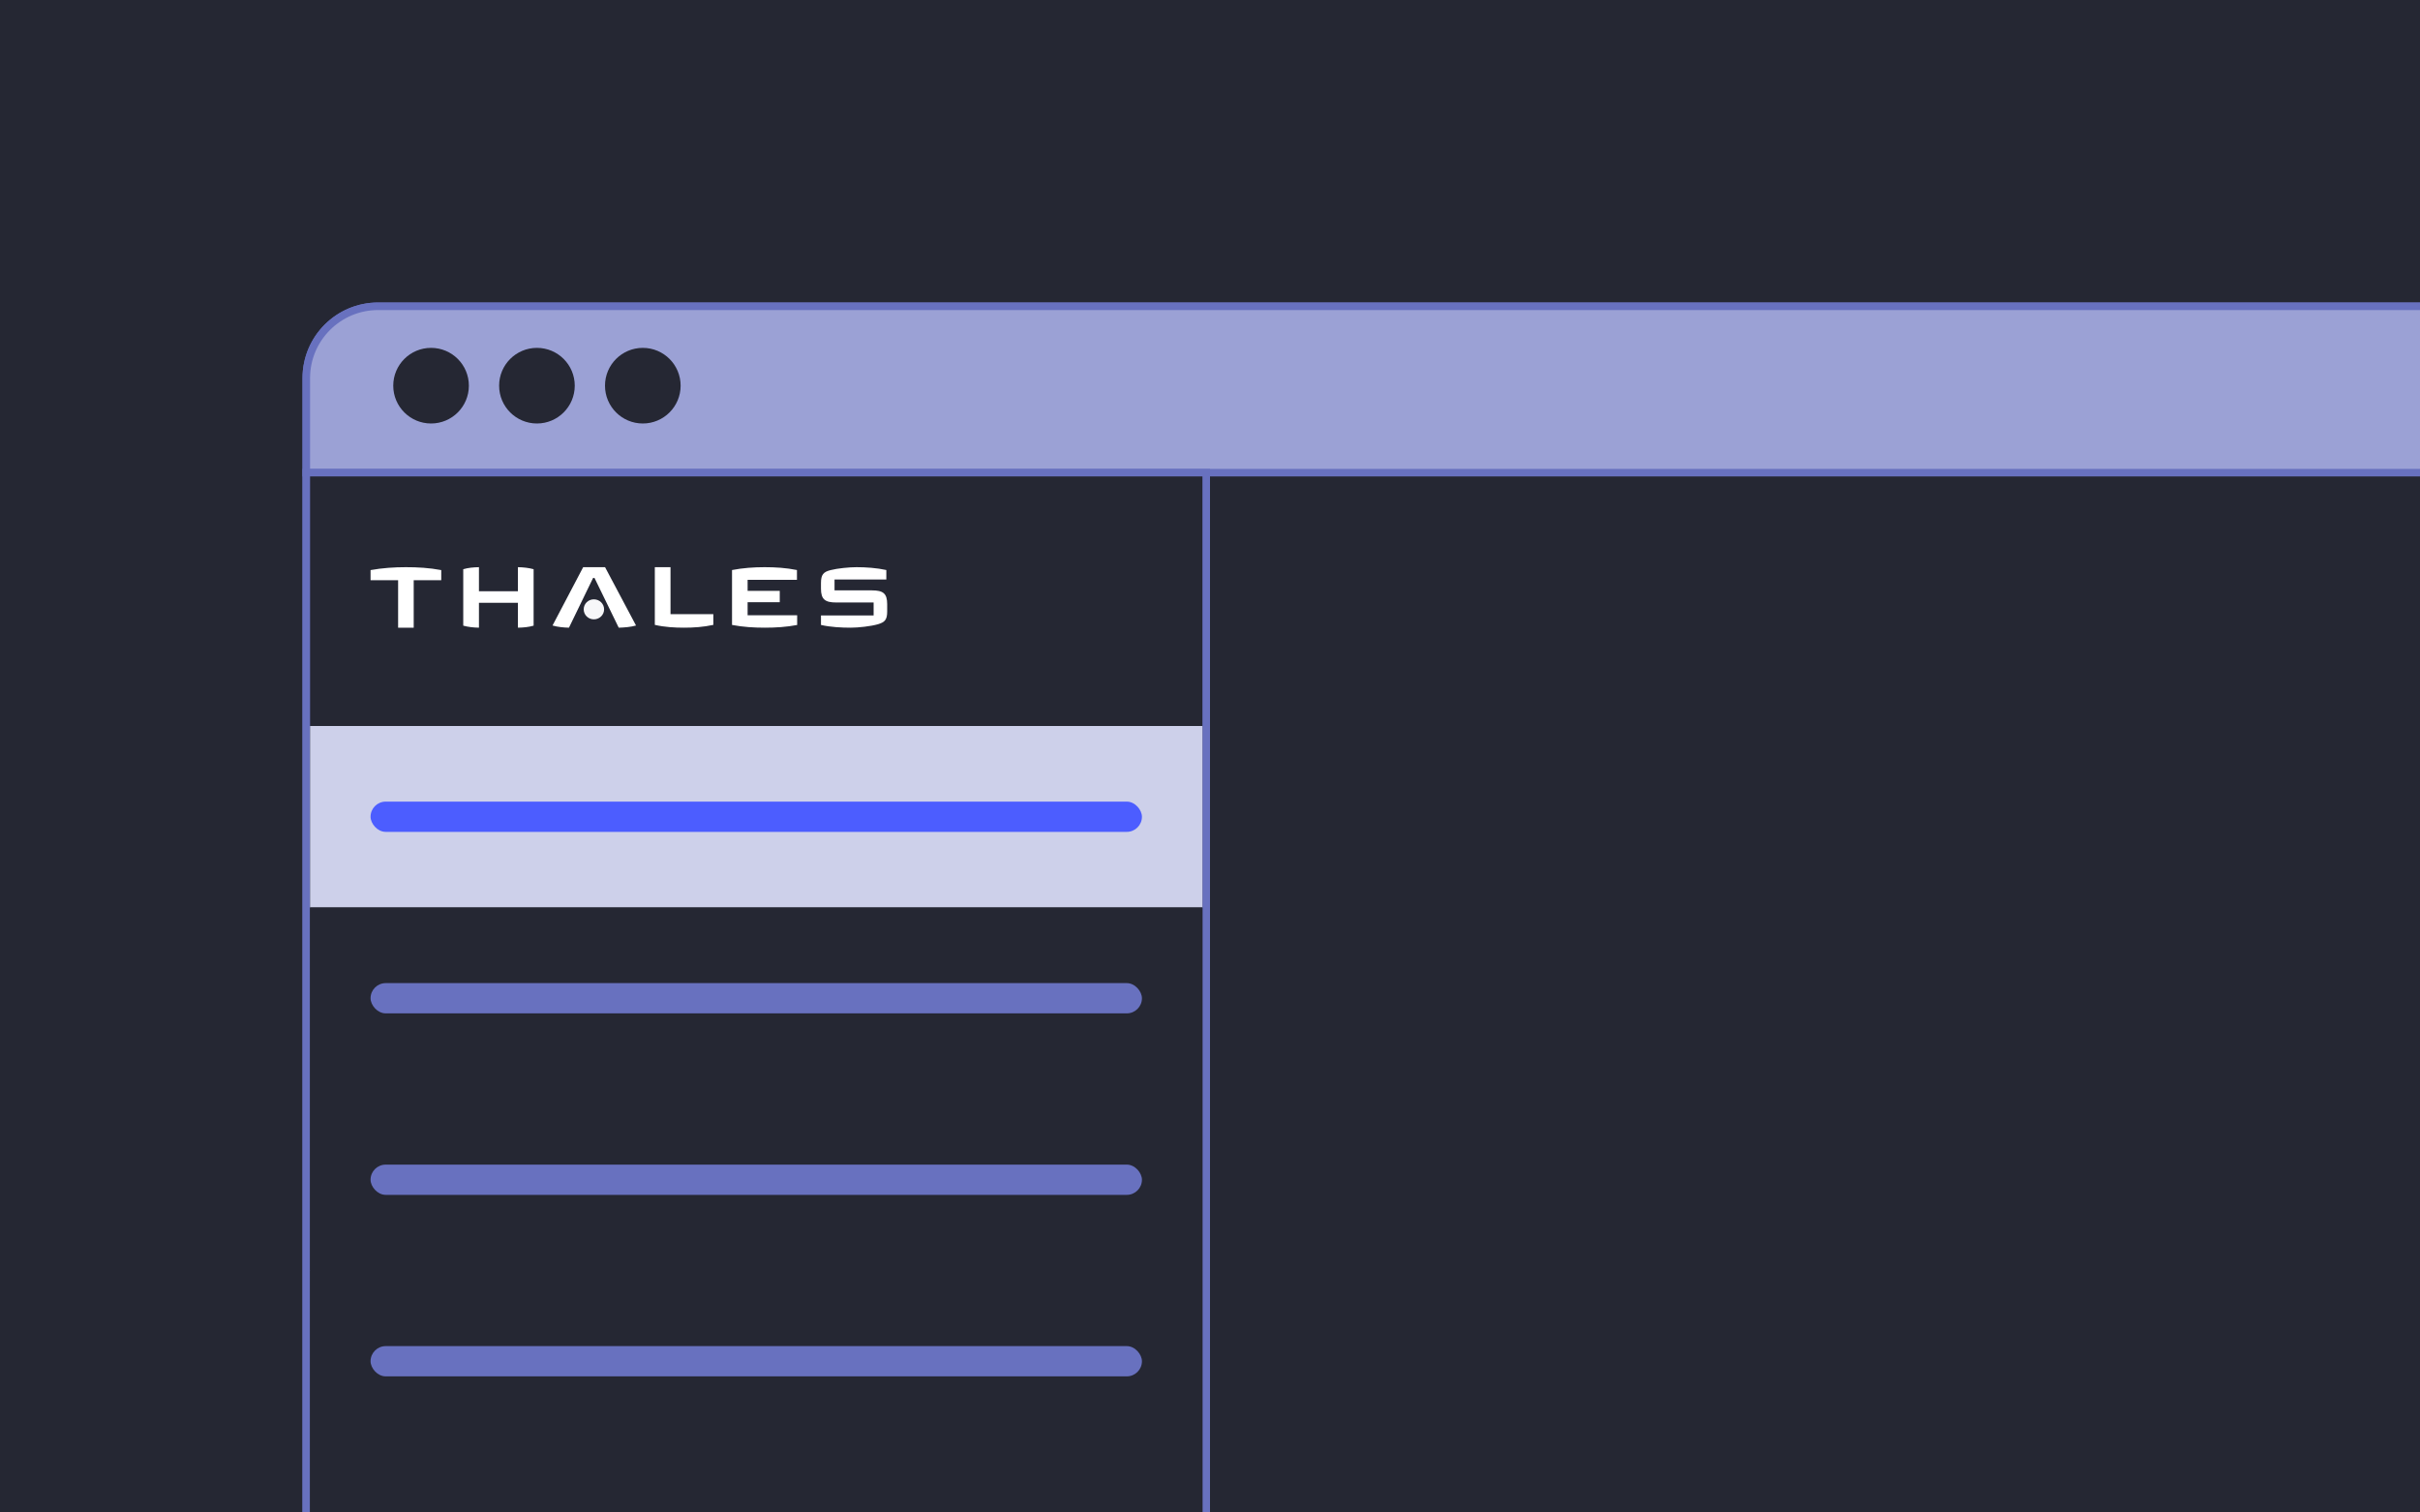 <svg width="320" height="200" viewBox="0 0 320 200" fill="none" xmlns="http://www.w3.org/2000/svg">
<rect x="0" y="0" width="320" height="200" fill="#333333" stroke="none"/>
<g clip-path="url(#clip0_25_18319)">
<rect width="320" height="200" fill="#252733"/>
<path d="M40.5 50C40.5 44.753 44.753 40.5 50 40.5H320.5V200.5H40.5V50Z" fill="#252733" stroke="#6871BF"/>
<path d="M40.5 50C40.5 44.753 44.753 40.5 50 40.5H320.5V62.5H40.5V50Z" fill="#9BA1D5" stroke="#6871BF"/>
<circle cx="57" cy="51" r="5" fill="#252733"/>
<circle cx="71" cy="51" r="5" fill="#252733"/>
<circle cx="85" cy="51" r="5" fill="#252733"/>
<path d="M40.5 62.5H159.5V200.5H40.5V62.5Z" fill="#252733" stroke="#6871BF"/>
<path d="M117.313 80.868C117.313 81.955 116.989 82.275 116.113 82.54C115.167 82.819 113.487 83 112.484 83C111.298 83 109.816 82.93 108.559 82.638V81.383H115.52V79.669H110.592C109.11 79.669 108.559 79.265 108.559 77.843V77.091C108.559 75.962 108.898 75.627 109.816 75.39C110.747 75.153 112.272 75 113.275 75C114.489 75 115.944 75.098 117.2 75.376V76.631H110.352V78.066H115.28C116.763 78.066 117.313 78.456 117.313 79.892V80.868Z" fill="white"/>
<path d="M105.438 82.637C103.998 82.916 102.544 83 101.132 83C99.719 83 98.251 82.916 96.797 82.637V75.377C98.237 75.098 99.705 75 101.103 75C102.515 75 103.941 75.084 105.382 75.377V76.675H98.858V78.127H103.108V79.635H98.858V81.353H105.41V82.637H105.438Z" fill="white"/>
<path d="M94.326 82.629C93.027 82.914 91.728 83 90.471 83C89.214 83 87.887 82.929 86.588 82.629V75H88.663V81.214H94.326V82.629Z" fill="white"/>
<path d="M84.103 82.713C83.411 82.914 82.493 82.986 81.815 83L78.61 76.422H78.426L75.235 83C74.558 82.986 73.753 82.914 73.061 82.713L77.113 75H80.008L84.103 82.713Z" fill="white"/>
<path d="M79.881 80.575C79.881 81.314 79.274 81.899 78.525 81.899C77.777 81.899 77.184 81.3 77.184 80.575C77.184 79.836 77.791 79.251 78.525 79.251C79.274 79.251 79.881 79.836 79.881 80.575Z" fill="#F7F7F9"/>
<path d="M70.561 82.731C69.898 82.929 69.192 82.986 68.486 83V79.707H63.332V83C62.626 82.986 61.92 82.915 61.256 82.731V75.269C61.92 75.071 62.626 75.014 63.332 75V78.18H68.486V75C69.192 75.014 69.898 75.085 70.561 75.269V82.731Z" fill="white"/>
<path d="M58.347 76.725H54.705V83H52.643V76.725H49V75.385C50.567 75.1 52.149 75 53.674 75C55.199 75 56.78 75.086 58.347 75.385V76.725Z" fill="white"/>
<rect width="118" height="24" transform="translate(41 96)" fill="#CDD0EA"/>
<rect x="49" y="106" width="102" height="4" rx="2" fill="#4C5DFF"/>
<rect width="118" height="24" transform="translate(41 120)" fill="#252733"/>
<rect x="49" y="130" width="102" height="4" rx="2" fill="#6871BF"/>
<rect width="118" height="24" transform="translate(41 144)" fill="#252733"/>
<rect x="49" y="154" width="102" height="4" rx="2" fill="#6871BF"/>
<rect width="118" height="24" transform="translate(41 168)" fill="#252733"/>
<rect x="49" y="178" width="102" height="4" rx="2" fill="#6871BF"/>
<rect width="118" height="24" transform="translate(41 192)" fill="#252733"/>
</g>
<defs>
<clipPath id="clip0_25_18319">
<rect width="320" height="200" fill="white"/>
</clipPath>
</defs>
</svg>
